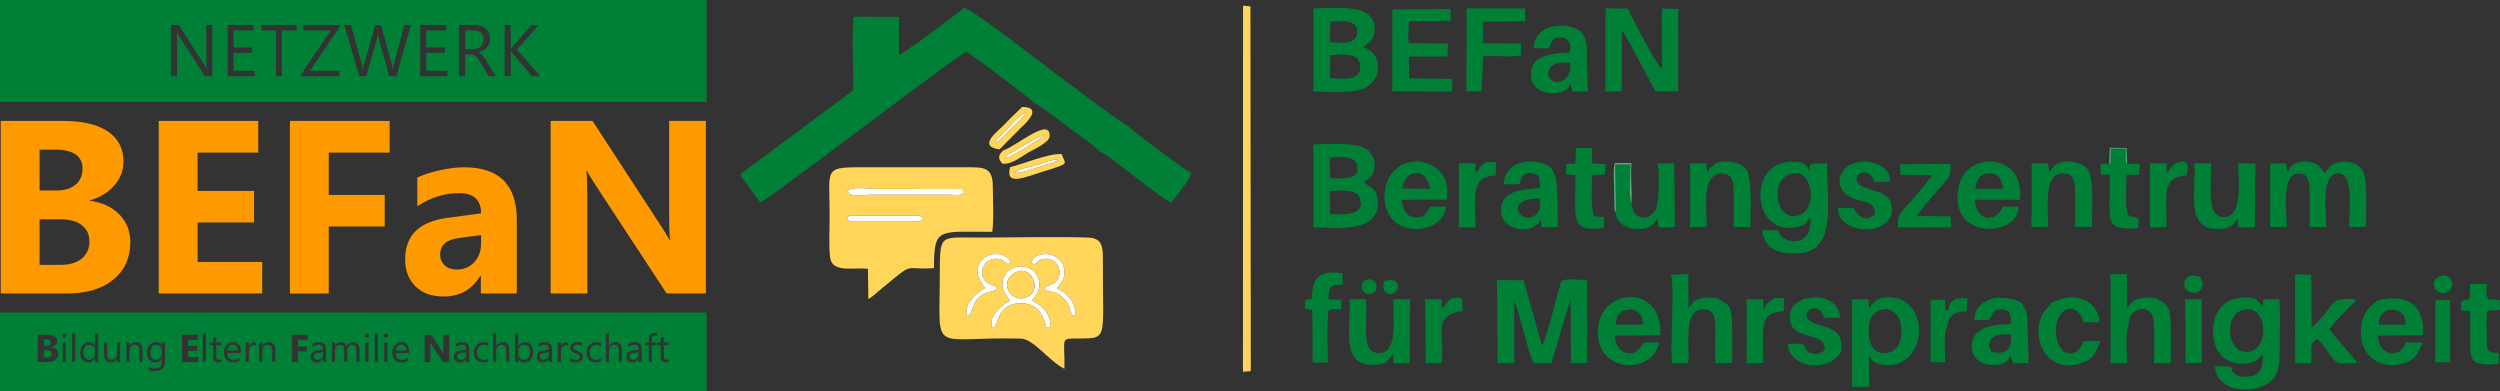 <?xml version="1.0" encoding="UTF-8"?>
<svg id="_レイヤー_1" data-name="レイヤー 1" xmlns="http://www.w3.org/2000/svg" width="1344.48" height="210.53" viewBox="0 0 1344.48 210.53">
  <rect x="0" y="0" width="1344.48" height="210.53" fill="#333333" stroke="none"/>
  <defs>
    <style>
      .cls-1 {
        fill: #4ea774;
      }

      .cls-1, .cls-2, .cls-3, .cls-4, .cls-5, .cls-6, .cls-7, .cls-8, .cls-9, .cls-10 {
        fill-rule: evenodd;
      }

      .cls-2 {
        fill: #fffdf7;
      }

      .cls-3 {
        fill: #fff9e9;
      }

      .cls-4 {
        fill: #ffd65a;
      }

      .cls-5 {
        fill: #fffefa;
      }

      .cls-6 {
        fill: #ffd75d;
      }

      .cls-7 {
        fill: #ffd659;
      }

      .cls-8 {
        fill: #5cae7f;
      }

      .cls-9 {
        fill: #fff7df;
      }

      .cls-11 {
        fill: #f90;
      }

      .cls-12, .cls-10 {
        fill: #008037;
      }
    </style>
  </defs>
  <g>
    <path class="cls-11" d="m.39,157.84v-92.8h33.78c10.35,0,18.31,1.9,23.88,5.69,5.57,3.8,8.35,9.15,8.35,16.05,0,5.01-1.69,9.38-5.08,13.14-3.39,3.75-7.71,6.37-12.97,7.83v.26c6.6.82,11.87,3.26,15.82,7.31,3.95,4.06,5.92,8.99,5.92,14.82,0,8.5-3.04,15.24-9.12,20.22s-14.39,7.47-24.91,7.47H.39Zm20.9-77.4v22h9.19c4.31,0,7.71-1.04,10.19-3.14,2.48-2.09,3.72-4.97,3.72-8.64,0-6.82-5.09-10.22-15.27-10.22h-7.83Zm0,37.53v24.46h11.32c4.83,0,8.62-1.12,11.36-3.37,2.74-2.24,4.11-5.31,4.11-9.19s-1.35-6.62-4.04-8.74c-2.7-2.11-6.46-3.17-11.29-3.17h-11.45Z"/>
    <path class="cls-11" d="m141.01,157.84h-55.65v-92.8h53.52v17.02h-32.61v20.64h30.35v16.95h-30.35v21.23h34.75v16.95Z"/>
    <path class="cls-11" d="m209.54,82.07h-32.74v22.78h30.09v16.95h-30.09v36.04h-20.9v-92.8h53.65v17.02Z"/>
    <path class="cls-11" d="m277.94,157.84h-19.35v-9.51h-.26c-4.44,7.42-11.02,11.13-19.74,11.13-6.43,0-11.49-1.82-15.17-5.47-3.69-3.65-5.53-8.51-5.53-14.59,0-12.85,7.61-20.28,22.84-22.26l17.99-2.39c0-7.25-3.93-10.87-11.78-10.87s-15.4,2.35-22.52,7.05v-15.4c2.85-1.46,6.74-2.76,11.68-3.88,4.94-1.12,9.44-1.68,13.49-1.68,18.9,0,28.34,9.43,28.34,28.28v39.6Zm-19.22-26.92v-4.47l-12.04,1.55c-6.64.86-9.97,3.86-9.97,8.99,0,2.33.81,4.24,2.43,5.73s3.81,2.23,6.57,2.23c3.84,0,6.97-1.33,9.38-3.98,2.42-2.65,3.62-6.01,3.62-10.06Z"/>
    <path class="cls-11" d="m379.61,157.84h-21.1l-38.24-58.31c-2.24-3.41-3.8-5.98-4.66-7.7h-.26c.35,3.28.52,8.28.52,15.01v50.99h-19.74v-92.8h22.52l36.82,56.49c1.68,2.55,3.24,5.07,4.66,7.57h.26c-.35-2.16-.52-6.41-.52-12.75v-51.32h19.74v92.8Z"/>
  </g>
  <g>
    <path class="cls-12" d="m259.7,23.29c.28-.66.42-1.4.42-2.22,0-1.47-.48-2.62-1.43-3.45-.95-.83-2.33-1.24-4.14-1.24h-4.42v9.99h4.38c.81,0,1.55-.12,2.24-.36.68-.24,1.28-.59,1.78-1.05.5-.45.89-1.01,1.17-1.67Z"/>
    <path class="cls-12" d="m0,0v54.81h380V0H0Zm114.2,41h-3.96l-14.18-21.95c-.36-.55-.65-1.13-.88-1.73h-.12c.1.59.15,1.85.15,3.78v19.9h-3.23V13.46h4.19l13.79,21.61c.58.9.95,1.51,1.11,1.84h.08c-.13-.79-.19-2.14-.19-4.05V13.46h3.23v27.54Zm22.8,0h-14.6V13.46h13.98v2.92h-10.76v9.16h9.95v2.9h-9.95v9.64h11.37v2.92Zm22.57-24.62h-7.95v24.62h-3.23v-24.62h-7.93v-2.92h19.11v2.92Zm23.28-2.15l-16.13,23.86h15.75v2.92h-20.57v-.9l16-23.72h-14.71v-2.92h19.67v.77Zm30.31,26.78h-3.78l-5.67-20.13c-.24-.86-.39-1.79-.44-2.8h-.08c-.08.95-.24,1.87-.5,2.77l-5.7,20.17h-3.75l-8.07-27.54h3.55l5.86,21.13c.24.88.4,1.81.46,2.77h.1c.06-.68.26-1.6.6-2.77l6.09-21.13h3.09l5.84,21.28c.2.73.36,1.59.46,2.57h.08c.05-.67.22-1.55.52-2.65l5.63-21.2h3.5l-7.78,27.54Zm27.45,0h-14.6V13.46h13.98v2.92h-10.76v9.16h9.95v2.9h-9.95v9.64h11.37v2.92Zm22.19,0l-4.61-7.72c-.42-.72-.83-1.33-1.23-1.83-.4-.51-.8-.92-1.22-1.24-.42-.32-.86-.55-1.34-.7-.48-.15-1.02-.22-1.62-.22h-2.65v11.72h-3.23V13.46h8.22c1.2,0,2.31.15,3.33.45,1.02.3,1.9.76,2.65,1.37s1.33,1.38,1.76,2.3c.42.92.63,1.99.63,3.22,0,.96-.14,1.84-.43,2.64-.29.8-.7,1.51-1.23,2.14-.53.63-1.17,1.16-1.92,1.6s-1.59.78-2.53,1.03v.08c.46.21.86.44,1.2.7.34.26.66.57.97.93.31.36.61.77.91,1.22.3.46.64.98,1.01,1.58l5.17,8.28h-3.84Zm23.28,0l-10.64-12.6c-.4-.47-.64-.79-.73-.96h-.08v13.56h-3.23V13.46h3.23v12.95h.08c.18-.28.42-.6.73-.94l10.3-12h4.01l-11.81,13.21,12.64,14.33h-4.49Z"/>
  </g>
  <g>
    <path class="cls-12" d="m48.15,185.4c-1.02,0-1.82.37-2.41,1.12-.59.75-.88,1.78-.88,3.1,0,1.2.28,2.16.84,2.85.56.7,1.32,1.05,2.26,1.05s1.69-.34,2.27-1.01c.58-.67.87-1.52.87-2.55v-1.54c0-.84-.28-1.56-.84-2.14-.56-.59-1.27-.88-2.12-.88Z"/>
    <path class="cls-12" d="m290.92,190.32c-.39.28-.59.76-.59,1.47,0,.51.18.93.55,1.25.36.32.85.49,1.46.49.83,0,1.52-.29,2.06-.87.54-.58.81-1.32.81-2.21v-1.04l-2.52.35c-.78.11-1.36.3-1.76.58Z"/>
    <path class="cls-12" d="m84.15,185.4c-1.03,0-1.84.38-2.43,1.13-.59.75-.88,1.81-.88,3.16,0,1.16.28,2.09.84,2.79.56.7,1.31,1.05,2.23,1.05s1.7-.33,2.29-1c.59-.67.88-1.52.88-2.56v-1.54c0-.83-.28-1.54-.84-2.13-.56-.59-1.26-.89-2.1-.89Z"/>
    <path class="cls-12" d="m282,185.4c-.97,0-1.76.34-2.35,1.02s-.89,1.53-.89,2.55v1.46c0,.86.28,1.6.84,2.2s1.27.9,2.14.9c1.01,0,1.81-.39,2.38-1.16s.86-1.85.86-3.24c0-1.16-.27-2.08-.81-2.74-.54-.66-1.27-.99-2.19-.99Z"/>
    <path class="cls-12" d="m246.49,190.32c-.39.28-.59.76-.59,1.47,0,.51.18.93.55,1.25.36.32.85.49,1.46.49.83,0,1.52-.29,2.06-.87.54-.58.81-1.32.81-2.21v-1.04l-2.52.35c-.78.11-1.36.3-1.76.58Z"/>
    <path class="cls-12" d="m169.42,190.32c-.39.28-.59.76-.59,1.47,0,.51.18.93.55,1.25.36.32.85.49,1.46.49.83,0,1.52-.29,2.06-.87.54-.58.81-1.32.81-2.21v-1.04l-2.52.35c-.78.11-1.36.3-1.76.58Z"/>
    <path class="cls-12" d="m215.81,185.4c-.79,0-1.46.28-2.01.85s-.89,1.3-1.02,2.22h5.65c0-.97-.24-1.72-.7-2.26s-1.1-.81-1.91-.81Z"/>
    <path class="cls-12" d="m125.28,185.4c-.79,0-1.46.28-2.01.85s-.89,1.3-1.02,2.22h5.65c0-.97-.24-1.72-.7-2.26-.46-.54-1.1-.81-1.91-.81Z"/>
    <path class="cls-12" d="m26.66,185.45c.39-.33.59-.78.59-1.36,0-1.08-.8-1.61-2.41-1.61h-1.24v3.47h1.45c.68,0,1.22-.17,1.61-.5Z"/>
    <path class="cls-12" d="m339.19,190.32c-.39.28-.59.76-.59,1.47,0,.51.18.93.55,1.25.36.32.85.49,1.46.49.83,0,1.52-.29,2.06-.87.54-.58.81-1.32.81-2.21v-1.04l-2.52.35c-.78.11-1.36.3-1.76.58Z"/>
    <path class="cls-12" d="m27.19,188.9c-.43-.33-1.02-.5-1.78-.5h-1.81v3.86h1.79c.76,0,1.36-.18,1.79-.53.43-.35.65-.84.65-1.45s-.21-1.04-.64-1.38Z"/>
    <path class="cls-12" d="m0,168.06v42.47h380v-42.47H0Zm29.86,25.44c-.96.79-2.27,1.18-3.93,1.18h-5.63v-14.64h5.33c1.63,0,2.89.3,3.77.9.88.6,1.32,1.44,1.32,2.53,0,.79-.27,1.48-.8,2.07-.53.59-1.22,1-2.05,1.24v.04c1.04.13,1.87.51,2.5,1.15.62.64.93,1.42.93,2.34,0,1.34-.48,2.4-1.44,3.19Zm5.54,1.18h-1.67v-10.46h1.67v10.46Zm-.04-13.43c-.21.21-.47.32-.78.32s-.55-.1-.77-.31c-.21-.2-.32-.46-.32-.78s.11-.57.32-.78c.21-.21.47-.31.77-.31s.57.1.78.31c.21.21.32.47.32.78s-.11.55-.32.77Zm5.1,13.43h-1.67v-15.48h1.67v15.48Zm12.31,0h-1.67v-1.78h-.04c-.78,1.35-1.97,2.02-3.59,2.02-1.31,0-2.36-.47-3.15-1.4-.79-.94-1.18-2.21-1.18-3.82,0-1.73.44-3.11,1.31-4.16.87-1.04,2.03-1.56,3.48-1.56s2.48.56,3.13,1.69h.04v-6.47h1.67v15.48Zm11.84,0h-1.67v-1.65h-.04c-.69,1.27-1.77,1.9-3.23,1.9-2.49,0-3.74-1.48-3.74-4.45v-6.25h1.66v5.98c0,2.21.84,3.31,2.53,3.31.82,0,1.49-.3,2.02-.9.53-.6.79-1.39.79-2.36v-6.02h1.67v10.46Zm12.06,0h-1.67v-5.96c0-2.22-.81-3.33-2.43-3.33-.84,0-1.53.31-2.08.94-.55.63-.82,1.42-.82,2.38v5.96h-1.67v-10.46h1.67v1.74h.04c.79-1.32,1.93-1.98,3.43-1.98,1.14,0,2.02.37,2.62,1.11.61.74.91,1.81.91,3.2v6.39Zm12.08-.84c0,3.84-1.84,5.76-5.51,5.76-1.29,0-2.42-.25-3.39-.74v-1.67c1.18.65,2.3.98,3.37.98,2.57,0,3.86-1.37,3.86-4.1v-1.14h-.04c-.8,1.33-1.99,2-3.59,2-1.3,0-2.35-.46-3.14-1.39-.79-.93-1.19-2.18-1.19-3.74,0-1.78.43-3.19,1.28-4.24.85-1.05,2.02-1.57,3.51-1.57s2.45.56,3.13,1.69h.04v-1.45h1.67v9.62Zm17.92.84h-8.78v-14.64h8.44v2.69h-5.15v3.26h4.79v2.68h-4.79v3.35h5.48v2.68Zm4.04,0h-1.67v-15.48h1.67v15.48Zm8.24-9.03h-2.63v5.89c0,.7.12,1.2.36,1.5.24.3.63.45,1.18.45.42,0,.79-.12,1.09-.35v1.43c-.39.22-.92.33-1.56.33-1.83,0-2.75-1.02-2.75-3.06v-6.19h-1.8v-1.43h1.8v-2.55l1.67-.54v3.09h2.63v1.43Zm10.64,4.22h-7.38c.03,1.16.34,2.06.94,2.7.6.63,1.42.95,2.47.95,1.18,0,2.26-.39,3.25-1.16v1.57c-.92.67-2.13,1-3.65,1s-2.64-.47-3.48-1.42c-.84-.95-1.27-2.29-1.27-4.01,0-1.63.46-2.95,1.38-3.98.92-1.02,2.07-1.54,3.44-1.54s2.43.44,3.18,1.33c.75.88,1.12,2.11,1.12,3.69v.88Zm7.98-3.95c-.29-.22-.71-.34-1.27-.34-.71,0-1.31.34-1.79,1.01s-.72,1.59-.72,2.76v5.33h-1.67v-10.46h1.67v2.15h.04c.24-.74.6-1.31,1.09-1.72s1.04-.62,1.64-.62c.44,0,.77.05,1,.14v1.74Zm10.5,8.76h-1.67v-5.96c0-2.22-.81-3.33-2.43-3.33-.84,0-1.53.31-2.08.94-.55.63-.82,1.42-.82,2.38v5.96h-1.67v-10.46h1.67v1.74h.04c.79-1.32,1.93-1.98,3.43-1.98,1.14,0,2.02.37,2.62,1.11.61.74.91,1.81.91,3.2v6.39Zm17.37-11.96h-5.17v3.59h4.75v2.68h-4.75v5.69h-3.3v-14.64h8.46v2.69Zm9.91,11.96h-1.67v-1.63h-.04c-.73,1.25-1.8,1.88-3.22,1.88-1.04,0-1.86-.28-2.45-.83-.59-.55-.88-1.28-.88-2.2,0-1.95,1.15-3.09,3.45-3.41l3.13-.44c0-1.78-.72-2.66-2.15-2.66-1.26,0-2.4.43-3.41,1.29v-1.72c1.03-.65,2.21-.98,3.55-.98,2.46,0,3.69,1.3,3.69,3.9v6.8Zm18,0h-1.67v-6c0-1.16-.18-1.99-.54-2.51-.36-.52-.96-.78-1.8-.78-.71,0-1.32.33-1.82.98-.5.65-.75,1.44-.75,2.35v5.96h-1.67v-6.21c0-2.06-.79-3.08-2.38-3.08-.74,0-1.34.31-1.82.92-.48.62-.71,1.42-.71,2.4v5.96h-1.67v-10.46h1.67v1.65h.04c.74-1.27,1.82-1.9,3.25-1.9.71,0,1.34.2,1.87.6.53.4.9.92,1.09,1.57.78-1.44,1.93-2.16,3.47-2.16,2.3,0,3.45,1.42,3.45,4.26v6.44Zm4.84,0h-1.67v-10.46h1.67v10.46Zm-.04-13.43c-.21.21-.47.32-.78.32s-.55-.1-.77-.31c-.21-.2-.32-.46-.32-.78s.11-.57.32-.78c.21-.21.47-.31.77-.31s.57.1.78.31c.21.21.32.47.32.78s-.11.55-.32.77Zm5.1,13.43h-1.67v-15.48h1.67v15.48Zm5.06,0h-1.67v-10.46h1.67v10.46Zm-.04-13.43c-.21.21-.47.32-.78.32s-.55-.1-.77-.31c-.21-.2-.32-.46-.32-.78s.11-.57.32-.78c.21-.21.47-.31.77-.31s.57.1.78.31c.21.21.32.47.32.78s-.11.55-.32.77Zm11.83,8.62h-7.38c.03,1.16.34,2.06.94,2.7.6.63,1.42.95,2.47.95,1.18,0,2.26-.39,3.25-1.16v1.57c-.92.67-2.13,1-3.65,1s-2.64-.47-3.48-1.42c-.84-.95-1.27-2.29-1.27-4.01,0-1.63.46-2.95,1.38-3.98.92-1.02,2.07-1.54,3.44-1.54s2.43.44,3.18,1.33c.75.88,1.12,2.11,1.12,3.69v.88Zm21.45,4.81h-3.33l-6.03-9.2c-.35-.54-.6-.94-.74-1.22h-.04c.05.52.08,1.31.08,2.37v8.05h-3.11v-14.64h3.55l5.81,8.91c.27.4.51.8.74,1.19h.04c-.05-.34-.08-1.01-.08-2.01v-8.1h3.11v14.64Zm10.85,0h-1.67v-1.63h-.04c-.73,1.25-1.8,1.88-3.22,1.88-1.04,0-1.86-.28-2.45-.83-.59-.55-.88-1.28-.88-2.2,0-1.95,1.15-3.09,3.45-3.41l3.13-.44c0-1.78-.72-2.66-2.15-2.66-1.26,0-2.4.43-3.41,1.29v-1.72c1.03-.65,2.21-.98,3.55-.98,2.46,0,3.69,1.3,3.69,3.9v6.8Zm10.3-8.47c-.78-.54-1.61-.82-2.49-.82-1.07,0-1.95.38-2.63,1.15-.68.77-1.03,1.77-1.03,3.02s.32,2.19.96,2.9c.64.71,1.51,1.06,2.59,1.06.91,0,1.77-.3,2.57-.91v1.59c-.8.48-1.76.72-2.86.72-1.49,0-2.69-.49-3.61-1.46s-1.37-2.23-1.37-3.77c0-1.72.49-3.11,1.48-4.15.99-1.04,2.3-1.57,3.95-1.57.92,0,1.73.17,2.43.51v1.72Zm11.19,8.47h-1.67v-6.02c0-2.18-.81-3.27-2.43-3.27-.82,0-1.5.31-2.06.94-.56.63-.84,1.44-.84,2.42v5.92h-1.67v-15.48h1.67v6.76h.04c.8-1.32,1.95-1.98,3.43-1.98,2.36,0,3.53,1.42,3.53,4.26v6.44Zm11.5-1.33c-.85,1.05-2.01,1.58-3.49,1.58-1.38,0-2.43-.59-3.13-1.76h-.04v1.51h-1.67v-15.48h1.67v6.86h.04c.82-1.39,2.03-2.08,3.61-2.08,1.34,0,2.39.47,3.15,1.4.76.94,1.14,2.19,1.14,3.76,0,1.75-.43,3.15-1.28,4.2Zm11.44,1.33h-1.67v-1.63h-.04c-.73,1.25-1.8,1.88-3.22,1.88-1.04,0-1.86-.28-2.45-.83s-.88-1.28-.88-2.2c0-1.95,1.15-3.09,3.45-3.41l3.13-.44c0-1.78-.72-2.66-2.15-2.66-1.26,0-2.4.43-3.41,1.29v-1.72c1.03-.65,2.21-.98,3.55-.98,2.46,0,3.69,1.3,3.69,3.9v6.8Zm8.61-8.76c-.29-.22-.71-.34-1.27-.34-.71,0-1.31.34-1.79,1.01s-.72,1.59-.72,2.76v5.33h-1.67v-10.46h1.67v2.15h.04c.24-.74.6-1.31,1.09-1.72s1.04-.62,1.64-.62c.44,0,.77.05,1,.14v1.74Zm7.77,7.31c-.23.38-.53.7-.91.95s-.82.44-1.32.56c-.5.12-1.02.18-1.56.18-1.08,0-2.01-.21-2.8-.62v-1.8c.91.67,1.92,1.01,3.01,1.01,1.47,0,2.21-.49,2.21-1.47,0-.28-.06-.52-.19-.71s-.3-.37-.51-.52-.47-.28-.76-.4c-.29-.12-.6-.24-.93-.37-.46-.18-.87-.37-1.22-.56-.35-.19-.64-.4-.88-.63s-.41-.5-.53-.8c-.12-.3-.18-.65-.18-1.05,0-.49.11-.92.34-1.3.22-.38.52-.69.9-.95s.8-.45,1.28-.58.98-.19,1.49-.19c.91,0,1.72.16,2.43.47v1.69c-.77-.5-1.65-.76-2.65-.76-.31,0-.6.04-.85.11s-.47.17-.65.3c-.18.13-.32.28-.42.46-.1.18-.15.38-.15.6,0,.27.05.5.15.68s.24.35.43.49c.19.14.42.27.69.39s.58.24.93.38c.46.18.88.36,1.25.55.37.19.68.4.94.63.26.23.46.51.6.81.14.31.21.67.21,1.09,0,.52-.11.97-.34,1.35Zm10.06-7.02c-.78-.54-1.61-.82-2.49-.82-1.07,0-1.95.38-2.63,1.15s-1.03,1.77-1.03,3.02.32,2.19.96,2.9c.64.71,1.51,1.06,2.59,1.06.91,0,1.77-.3,2.57-.91v1.59c-.8.48-1.76.72-2.86.72-1.49,0-2.69-.49-3.61-1.46s-1.37-2.23-1.37-3.77c0-1.72.49-3.11,1.48-4.15.99-1.04,2.3-1.57,3.95-1.57.92,0,1.73.17,2.43.51v1.72Zm11.19,8.47h-1.67v-6.02c0-2.18-.81-3.27-2.43-3.27-.82,0-1.5.31-2.06.94-.56.63-.84,1.44-.84,2.42v5.92h-1.67v-15.48h1.67v6.76h.04c.8-1.32,1.95-1.98,3.43-1.98,2.36,0,3.53,1.42,3.53,4.26v6.44Zm10.64,0h-1.67v-1.63h-.04c-.73,1.25-1.8,1.88-3.22,1.88-1.04,0-1.86-.28-2.45-.83-.59-.55-.88-1.28-.88-2.2,0-1.95,1.15-3.09,3.45-3.41l3.13-.44c0-1.78-.72-2.66-2.15-2.66-1.26,0-2.4.43-3.41,1.29v-1.72c1.03-.65,2.21-.98,3.55-.98,2.46,0,3.69,1.3,3.69,3.9v6.8Zm8.32-14.01c-.33-.18-.7-.28-1.11-.28-1.17,0-1.76.74-1.76,2.22v1.61h2.45v1.43h-2.45v9.03h-1.66v-9.03h-1.79v-1.43h1.79v-1.69c0-1.1.32-1.96.95-2.6.63-.64,1.42-.95,2.37-.95.51,0,.92.06,1.22.18v1.51Zm6.23,4.98h-2.63v5.89c0,.7.12,1.2.36,1.5.24.3.63.45,1.18.45.42,0,.79-.12,1.09-.35v1.43c-.39.22-.92.33-1.56.33-1.83,0-2.75-1.02-2.75-3.06v-6.19h-1.8v-1.43h1.8v-2.55l1.67-.54v3.09h2.63v1.43Z"/>
  </g>
  <g>
    <path class="cls-10" d="m556.38,55.5c5.02,2.42,13.29,9.36,18.26,13,3.09,2.26,15.73,11.09,16.99,13.28,2.1.38.63-.13,2.59,1.16,6.91,4.57,31.41,24.56,35.58,25.98,2.33-2.61,10.1-12.59,10.99-15.73-2.57-1.07-33.08-23.59-33.9-25.26-3.26-1.12-38.43-27.88-44.23-32.17-4.19-3.1-40.07-31.02-44.33-31.66-.65,1.35-32.5,24.81-34.83,25.56l-.05-20.55-24.17-.09c-1.47,5.41-.17,31.69-.45,39.62l-59.8,44.34c-.84.81-.38.22-1,1.13l10.84,14.75c3.84-.87,105.98-79.39,110.81-80.96,4.74,2.6,36.23,26.62,36.72,27.59h0Z"/>
    <path class="cls-7" d="m539.5,150.09c2.63-8.58,15.95-9.58,19.04,0,1.77,5.48-1.72,8.9-3.49,11.54,4.67,2.5,7.92,4.9,9.5,10.5,1.16,4.09-.34,3.9-.83,4.16-2.04-1.09-.5.8-1.61-2.54-1.87-5.63-4.85-10.64-13.1-10.67-12.78-.04-11.9,11.75-14.66,13.21-1.93-1.03-.94.8-1.17-2.02-.43-5.3,5.87-10.44,9.91-12.56-1.65-2.86-5.31-6.01-3.6-11.62h0Zm-9.74,4.97c-2.88-4.62-7.27-9.89-1.01-15.82,1.97-1.87,5.26-3.1,8.88-2.45,1.82.33,4.71,1.78,5.43,3.34,1.24,2.7.48.56.04,1.58-3.2,1.18-1.85-2.48-7.41-2.52-6.7-.04-10.02,7.85-5.37,12.37,3.69,3.58,4.66.2,6.12,3.98l-3.12,1.19c-.81.2-1.44.24-2.52.62-8.37,2.94-7.23,10.64-9.8,12.3-1.78-.99-.87.9-1.15-2.01-.42-4.3,4.51-10.03,9.91-12.58h0Zm42.67-7.57c-.27,3.52-2.76,5.6-4.04,7.52,4.74,2.34,8.13,5.34,9.54,10.49,1.13,4.15-.37,3.91-.85,4.15-2.88-1.94.1-4.45-5.67-9.76-1.38-1.27-2.8-2.2-4.59-2.7-4.6-1.3-4.31-.1-5.01-2.31,1.73-1.98,4.3-1.09,6.56-4.04,3.85-5.02-.11-12.14-6.51-11.65-5.14.39-3.62,3.86-6.86,2.52-.39-.91-.45.25-.08-1.19.04-.15.24-.61.33-.76,3.58-5.81,18.08-3.82,17.19,7.72h0Zm0,50.83c.33-14.24-1.96-16.1,3.9-16.24,20.49-.51,16.59,3.78,16.79-42.56.03-7.2-.53-11.5-8.02-11.76-15.9-.56-42.09,0-58.76,0-20.74,0-20.91-2.19-20.92,19.1-.03,45.26-5.65,33.96,43.67,35.24,6.72.17,15.18,12.18,23.34,16.22h0Z"/>
    <path class="cls-7" d="m459.59,119.2c-3.1,0-3.4.3-3.77-2.35,1.05-1.23,1.74-.92,3.94-.92h32.54c5.67,0,5.13,3.27.08,3.27h-32.79Zm51.4-14.45h-41.39c-7.6,0-12.82,1.28-13.78-1.95,1.66-2.71,11.79-1.19,15.11-1.19l41.41-.02c7.42-.11,5.55.37,6.06,1.88-1.63,2-4.01,1.31-7.41,1.29h0Zm-8.7,39.46c0-22.14,2.32-19.53,31.32-19.53.97-5.68.32-18.17.31-24.57-.01-10.71-5.42-10.15-14.92-10.14-16.46.02-32.93,0-49.4,0-27.68,0-23.42-1.41-23.42,26.18,0,4.67-.67,20.8.68,24.12,2.53,6.19,12.42,3.49,19.9,4.28l.22,16.25c2.43-1.22,4.94-3.87,7.4-5.81,2.45-1.93,4.4-3.65,6.95-5.73,9.6-7.78,6.77-4.01,20.95-5.05h0Z"/>
    <path class="cls-10" d="m839.7,151.19c-1.56,4.28-8.15,31.95-10.45,34.71l-9.87-35.21-14.33-.03.32,44.68,8.94-.04.03-33.61c3.27,8.2,7.16,26.93,10.49,33.65l9.51-.03,10.24-34.44.31,34.46,8.62-.06-.02-44.55c-3.56-.19-11.5-1.16-13.8.44h0Z"/>
    <path class="cls-10" d="m863.4,49.15l8.71.08.14-32.98c2.86,3.74,14.32,26.37,18.13,32.87l12.14.07.06-44.39-8.84-.24.02,32.58c-3.02-2.1-17.41-30.33-18.32-32.5l-11.97-.12-.07,44.62h0Z"/>
    <path class="cls-10" d="m961.69,94.03c13.05-5.9,16.04,17.63,6.59,21.49-6.28,2.57-10.74-1.86-11.81-6.86-1.51-7.05.33-12.42,5.23-14.64h0Zm11.24-2.5c-1.74-3.36-3.24-4.29-8.1-4.56-25.48-1.38-23.43,40.73,1.92,35.05,5.3-1.19,3.91-2.39,6.69-5,1.71,15.02-12.1,15.19-16.29,8.91-1.81-2.71,1.9-2.08-9.39-2.08.84,7.59,5.07,11.21,12.72,12.19,28.23,3.61,22.08-23.46,22.12-48.22l-8.96.23-.71,3.48h0Z"/>
    <path class="cls-10" d="m1205.99,166.71c13.42-3.8,14.37,19.21,4.98,22.1-13.12,4.04-15.84-19.03-4.98-22.1h0Zm10.55-2.16c-2.58-3.1-2.53-4.08-7.97-4.5-10.65-.82-18.36,5.97-18.4,18.18-.05,12.4,8.22,18.72,18.89,17.07,1.5-.23,3.1-.69,4.32-1.51,1.45-.96.69-.6,1.77-1.64l1.73-1.53c.14,6.03-.38,10.52-6.38,11.73-2.59.52-5.78.42-7.89-.85-5.9-3.56,2.93-4.72-11.43-4.52,1.07,14.83,22.52,15.32,30.42,7.67,4.87-4.72,4.36-11.76,4.36-19.74,0-7.59.43-16.53-.14-24-12.65-.06-7.33.13-9.28,3.65h0Z"/>
    <path class="cls-10" d="m715.43,29.62c7.25-.41,16.27-1.46,16.13,6.42-.14,7.58-9.55,6.51-16.31,5.96l.18-12.37h0Zm.03-18.01c5.64-.31,14.72-1.31,14.48,5.71-.22,6.66-8.52,5.9-14.73,5.36l.24-11.07h0Zm-9.14,37.6c9.41,0,23.16,1.63,29.68-3.1,7.08-5.13,7.43-17.29-2.78-20.73,2.59-2.69,5.74-3.14,6.06-8.74.87-15.37-20.13-12.13-32.86-12.13l-.09,44.7h0Z"/>
    <path class="cls-10" d="m715.25,102.76c5.33-.48,13.77-1.02,15.68,3.08,3.31,7.11-2.56,9.36-8.34,9.36l-4.67.02-2.59-.09-.07-12.37h0Zm0-18.01c5.34-.47,13.18-1.02,14.46,3.61,1.84,6.68-3.57,7.56-9.12,7.56l-2.67.02-2.61-.11-.07-11.08h0Zm-8.94,37.53c12.28,0,36.39,3.56,34.59-14.84-.65-6.62-3.73-6.37-7.57-9.32,3.14-2.47,5.75-3.27,5.96-8.69.19-4.78-2.21-7.91-5.06-9.62-5.66-3.4-20.26-2.17-27.92-2.17v44.64h0Z"/>
    <path class="cls-10" d="m1229.8,122.1c0-8.01-3-28.38,6.12-28.81,6.27-.29,6.21,6.02,6.23,11.51.02,5.73,0,11.47-.01,17.27l8.91-.04c0-7.9-3.05-28.47,6.24-28.75,8.62-.25,6.12,17.21,6.11,28.86l8.96-.17c0-6.93,1.14-25.07-1.64-29.95-1.96-3.45-5.6-5.31-10.69-5.06-6,.3-7.05,2.64-9.7,6.21-2.46-3.46-3.88-5.7-9.25-6.17-5.67-.49-8.59.86-10.57,5.15-1.15-1.93-.44-1.76-1.02-4.33l-8.63.12-.03,34.12,8.98.04h0Z"/>
    <path class="cls-10" d="m1011.66,166.65c12.65-3.44,14.68,20.1,4.5,22.9-7.08,1.94-10.8-3.06-11.14-9.3-.37-6.68.69-11.98,6.64-13.6h0Zm-6.36,41.34l-.23-16.5c2.23,2.11,1.58,3.34,5.68,4.32,22.52,5.37,29.11-28.1,10.43-35.2-11.99-2.52-13.55,2.44-16.1,4.92l-.23-4.62-8.81.04v47.11s9.25-.05,9.25-.05h0Z"/>
    <path class="cls-10" d="m758.52,23.22c-1.46-1.1-.77,1.51-1.13-2.49l.24-9.41,22.56-.07-.2-6.43-31.17.26-.06,44.05,32.18.07.06-6.77-23.19-.31-.12-11.69,20.72-.05.39-6.95-20.26-.21h0Z"/>
    <path class="cls-10" d="m1144.72,175.18c-.69-9.54,10.67-11.86,13.13-4.94,1.11,3.12.59,20.36.58,25.06l8.94.05c0-7.39.22-15.12-.04-22.47-.29-8.29-2.23-9.67-8.2-12.56-7.85-.77-11.99.06-15.13,5.53l-.09-18.44-8.91.1v47.79s8.95-.02,8.95-.02c0-4.32-1.15-17.4.77-20.1h0Z"/>
    <path class="cls-10" d="m923.5,160.37c-3.42-.37-7-.57-10.05.52-3.95,1.42-2.82,2.47-5.41,4.75l-.05-18.22-9.38.35c2.13,6.87-.49,37.06.6,47.53l8.61-.05c1.18-8.72-3.01-28.4,7.74-28.91,6.99-.33,6.93,5.26,6.94,11.23,0,5.51-.35,12.21.11,17.72l8.61-.05c.77-5.02.34-16.2.2-21.71-.26-9.9-1.87-9.41-7.93-13.17h0Z"/>
    <polygon class="cls-4" points="668.45 199.94 672.66 199.59 672.48 3.44 668.5 3.01 668.45 199.94 668.45 199.94"/>
    <path class="cls-10" d="m1267.21,161.91c-1.06-1.08-1.16-1.08-4.58-1.11-10.54-.09-6.41,3.84-19.44,15.32l-.22-28.38-8.71-.22.07,47.76h8.6c.95-6.9-1.75-9.41,2.97-13.12,6.82,5.5,7.56,12.95,13.31,13.22,2.27.11,6.08.03,8.33-.2-1.15-2.63-12.28-14.08-14.77-18.3,2.48-3.18,11.45-13.06,14.43-14.99h0Z"/>
    <path class="cls-10" d="m754.08,101.33c1.74-10.72,13.49-11.54,14.94.24l-14.94-.24h0Zm15.23,9.79c-2.36,3-2.74,6.71-9.23,5.62-4.13-.69-5.97-4.62-6.16-9.33l24.08-.05c4.18-24.21-29.19-27.85-32.95-6.06-4.78,27.69,31.2,26.85,32.54,9.81h-8.28Z"/>
    <path class="cls-10" d="m1062.22,101.54c.75-4.69,2.43-8.16,7.48-8.26,5.39-.1,6.83,3.41,7.5,8.25h-14.98Zm23.34,9.53l-8.32.02c-4.54,9.72-14.95,7.08-15.13-3.68h24.09c3.36-24.97-28.65-27.01-32.84-7.03-6.1,29.12,32.37,27.42,32.2,10.69h0Z"/>
    <path class="cls-10" d="m869.04,174.57c-.74-10.87,15.76-10.98,14.26.05l-14.26-.05h0Zm15.75,9.56c-2.27,1.03-.63-.04-2.01,2.08-4.7,7.21-14.26,3.75-14.24-5.72l24.33-.15c1.33-27.56-30-25.25-33.17-5.93-4.3,26.21,28.93,28.3,32.62,9.74l-7.53-.02h0Z"/>
    <path class="cls-10" d="m1279.43,174.62c-1.34-10.42,15.18-11.06,14.26-.02l-14.26.02h0Zm-.81-13.01c-.64,1.13-3.69,2.45-5.51,5.12-1.59,2.34-2.76,4.94-3.2,8.16-2.17,15.85,9.42,24.08,21.99,20.68,6.74-1.83,8.49-5.26,11.06-11.32l-9.21-.11c-2.51,9.38-15.23,7.15-14.82-3.66l24.24-.21c.73-16.85-8.87-22.54-24.55-18.66h0Z"/>
    <path class="cls-10" d="m1070.81,189.06c-3.63-7.51,3.14-9.93,10.54-9.09,1.25,7.94-3.26,11.33-10.54,9.09h0Zm16.63-26.23c-4.77-2-8.36-3.09-15.08-2.58-5.74,2.02-10.42,4.36-10.52,11.9l7.84-.08c2.27-2.62,1.18-5.82,6.66-5.77,4.99.05,5.3,3.31,4.99,8.04-10.09.04-21.94,1.74-20.85,13.14.44,4.59,3.99,7.91,8.74,8.6,4.66.68,10.36.18,11.75-4.74l.86,1.57c.07.16.15.35.21.51.43,1.06.22.94.53,1.93l8.24-.06c.31-4.75-.34-12.4-.35-17.71-.02-13.27-.91-8.97-3.03-14.74h0Z"/>
    <path class="cls-10" d="m828.2,106.78c.37,3.68.14,6.82-2.17,8.68-8.2,6.6-18.11-9.22,2.17-8.68h0Zm-11.06-7.74c1.36-6.02,4.48-7.48,10.53-4.44l.58,6.18c-4.36,1.74-21.98-.54-20.96,13.34.76,10.36,17.13,12.39,21.17,4.02l.64,4.09,8.76-.2c-.97-9.91,1.89-28.85-5.38-33.02-5.74-3.29-22.67-4.62-23.89,10.07l8.55-.04h0Z"/>
    <path class="cls-10" d="m844.29,33.81c1.63,8.94-6.81,12.8-10.62,8.61-2.18-2.39-.68-6.14,1.39-7.41,2.36-1.45,6.13-1.53,9.23-1.2h0Zm-19.49-7.9l7.93.08c2.21-2.95,1.26-6.35,7.21-5.77,4.09.39,5.16,3.68,4.32,7.98-10.27.6-22.41,1.52-20.74,13.7,1.1,8.04,10.93,9.55,16.99,7.26,3.57-1.35,2.33-1.6,4.07-4.32l.88,4.38,8.43-.04c-.06-5.87-.45-11.78-.46-17.82,0-6.79.19-11.83-4.3-15.06-6.03-4.34-23.84-4.16-24.33,9.61h0Z"/>
    <path class="cls-10" d="m1212.91,87.97l-9.24-.15c0,9.04,2.72,28.37-7.19,28.96-10.03.59-7.3-15.57-7.3-28.92l-9.13-.03c1.38,13.77-5.62,36.57,13.84,35.32,6.05-.39,7.23-2.27,9.71-6.06l.08,5.23,8.94-.14.31-34.19h0Z"/>
    <path class="cls-10" d="m758.33,160.88l-8.94.07c-.62,8.56,3.02,28.5-7.43,28.9-10.67.4-6.17-14.85-7.36-28.97l-8.99.09c1.71,12.99-6.03,36.17,13.66,35.24,7.07-.33,6.73-2.43,9.95-5.95l.04,4.97,8.93.11.14-34.46h0Z"/>
    <path class="cls-10" d="m1101.52,122.03c0-9.47-2.77-28.27,7.57-28.75,6.83-.31,6.91,5.5,6.91,11.51,0,5.71,0,11.43-.02,17.22l8.97.04c0-7.18,1.31-24.7-1.7-30.09-3.64-6.49-18.07-7.33-20.72.43-.13-.17-.23-.41-.29-.56l-.97-4.01-8.67.06-.03,34.22,8.96-.08h0Z"/>
    <path class="cls-10" d="m917.87,121.9c0-8.61-2.99-28.23,7.65-28.62,6.78-.25,6.83,5.6,6.84,11.52,0,5.75,0,11.5-.01,17.31l8.95-.09c0-7.19,1.17-25.48-1.91-30.44-1.95-3.12-5.89-4.8-11.17-4.65-6.77.19-6.78,2.03-10.26,5.58l-.12-4.7-8.93.18v34.18s8.96-.27,8.96-.27h0Z"/>
    <path class="cls-10" d="m796.81,49.16l.83-18.84c6.3-.76,14.57.8,20.4-.66l-.07-6.18-20.37-.23v-11.57l22.62-.18-.02-6.96-31.5-.03-.07,44.62h8.17Z"/>
    <path class="cls-10" d="m877.46,108.93c-1.81-4.18-.6-15.05-.6-20.45h-8.19c0,8.43.41,17.56.3,25.74-.09,4.78,4.75,8.31,9.79,8.85,9.73,1.05,11.15-4.1,12.88-5.56l.09,4.43c2.29.79,6.44.19,8.98.11l-.32-34.23-9,.12c1.14,3.77.84,20.72-.91,24.55-2.95,6.44-12.91,6.58-13.01-3.56h0Z"/>
    <path class="cls-10" d="m988.49,111.81c-.89,14.67,30.48,16.04,28.94-.26-.76-8.06-8.4-8.16-15.03-10.85-4.45-1.8-5.5-6.5-1.2-7.67,4.94-1.34,5.41,2.48,7.08,4.78l8.27-.12c.27-11.95-20.25-14.39-25.79-5.09-3.84,6.44.39,11.65,5.21,13.82,5.74,2.58,13.26,1.71,12.17,9.04-5.63,4.27-8.43,1.25-11.4-3.7l-8.24.05h0Z"/>
    <path class="cls-10" d="m969.57,160.8c-2.64,2.06-5.18,2.38-6.48,6.31-1.47,4.43.09,8.63,2.46,10.47,5.61,4.35,16.45,2.75,15.74,10.51-1.63,1.86-3.63,3.08-7.35,1.83-4.18-1.41-1.77-3.53-5.04-5.07l-7.53.02c1.09,14.19,24.02,15.48,29.04,3.39.47-10.58-5.21-11.34-13.53-14.02-2.8-.9-7.76-3.47-4.41-7.1.86-.93,6.02-3.79,8.51,3.69l8.6.06c-.14-4.61-2.72-7.58-6.02-9.29-4.6-2.39-8.83-1.58-13.99-.78h0Z"/>
    <path class="cls-10" d="m1103.07,162.93c-.46,1.54-3.37,3.56-4.62,6.03-6.73,13.31,2.5,32.43,20.94,26.32,6.09-2.02,7.98-5.58,10.09-11.85l-9.24.08c-2.18,10.01-15.08,9.22-14.53-6.63.39-11.31,10.76-15.9,15-3.59l8.32.04c.32-5.6-4.18-10.43-8.3-12.08-7.02-2.81-11.98-.77-17.66,1.68h0Z"/>
    <path class="cls-10" d="m1030.95,116.2c1.08-2.37,8.39-10.66,10.42-13.03,7.28-8.53,7.84-7.58,7.56-15.09l-27.02.29.06,5.63,17,.16c-1.17,2.45-8.28,10.53-10.35,12.98-7.89,9.31-7.88,7.6-7.88,15.15l28.55-.02-.31-5.94-18.03-.12h0Z"/>
    <path class="cls-10" d="m702.02,166.22l3.73.53.23,28.21h8.12c0-4.93-.65-25,.47-28.14,2.57-.78,3.85-.63,6.56-.41l.31-5.18-6.97-.22c.02-6.64.83-8.13,7.65-7.95l-.16-6.16c-12.18-1.63-16.4,2.05-16.43,13.71-3.7,1.3-3.87-1.21-3.5,5.61h0Z"/>
    <path class="cls-10" d="m847.23,87.9l-4.95.33v5.56s4.97.34,4.97.34c.13,6.69-.55,15.74.22,21.98.96,7.77,7.77,7.34,15.06,6.44l.26-5.77-5.48-.47c-2.04-5.29-1.16-15.47-1.04-22.07l6.93-.36.15-5.68-7.05-.26-.15-8.33-8.67-.04-.26,8.3h0Z"/>
    <path class="cls-10" d="m1328.54,189.58c.82,3.43,1.55,5.14,4.91,5.98,3.17.79,7.2.59,10.42-.12l-.14-5.52c-6.9-.51-6.41-1.24-6.38-8.34.02-4.28-.35-10.41.25-14.44l6.89-.44-.17-5.5-5.62-.17c-2.11-1.62-1.32-3.58-1.35-8.3l-8.89-.07-.28,8.37c-1.8.15-3.36.26-4.67,1.18l.12,4.79,4.75.26.18,22.32h0Z"/>
    <path class="cls-10" d="m1134.26,88.12l-4.59-.04.13,5.92,4.78.03c.68,24.13-4.35,30.28,15.22,28.62.56-6.36,1.07-4.98-2.54-6.01-1.68-.48-.47.71-2.83-1.15-1.69-3.69-.92-16.59-.78-21.49h6.84l.23-5.91-6.74-.02c-.66-.7-.79-.08-.87-3.24l.04-4.83h-7.91l-.1,6.75c-.4,1.66.38.61-.88,1.38h0Z"/>
    <path class="cls-10" d="m1165.17,122.21c0-17.67-2.88-27.06,10.89-27.86.89-5.02,1.43-8.52-4.42-7.11-3.89.94-4.4,3.72-6.36,6.13l-.1-5.53-8.96.04v34.4l8.96-.06h0Z"/>
    <path class="cls-10" d="m959.55,160.3l-5.33-.03c-3.04,2.22-3.89,1.97-5.79,6.28l-.33-5.67-8.81.02-.02,34.42,8.96-.1c0-5.55-.51-14.29.28-19.48,1-6.59,4.04-7.69,10.81-8.44l.24-7.02h0Z"/>
    <path class="cls-10" d="m793.61,93.29l-.1-5.44-8.93-.05v34.47h8.95c0-16.51-3.02-27.37,10.81-27.91l.24-7.16c-8.16-1.02-7.74,2.46-10.96,6.08h0Z"/>
    <path class="cls-10" d="m775.12,195.28c2.59-14.52-5.72-25.97,11.38-27.98l-.09-6.87c-8-1.7-7.74,2.86-10.95,5.73l-.2-5.26-8.82-.04.32,34.48,8.36-.07h0Z"/>
    <path class="cls-10" d="m1048,165.73c-.67,1.41.83.94-.69,1.35-1.04-1.13-1.19,1.82-1.19-5.84h-7.89v33.6s7.88,0,7.88,0c0-4.63-1.11-15.42.94-18.64.64-6.57,3.69-8.68,10.7-8.72l.25-7.28-5.82.43c-2.66,1.33-3.47,1.89-4.19,5.09h0Z"/>
    <polygon class="cls-10" points="1175.42 195.37 1184.15 195.13 1184.1 160.99 1175.19 160.91 1175.42 195.37 1175.42 195.37"/>
    <polygon class="cls-10" points="1309.75 194.85 1317.65 194.82 1317.65 161.34 1309.75 161.23 1309.75 194.85 1309.75 194.85"/>
    <path class="cls-5" d="m545.73,146.76c8.48-5.08,15.14,8.8,6.76,12.89-8.07,3.95-15.98-7.38-6.76-12.89h0Zm-2.64,14.95c-4.04,2.12-10.34,7.26-9.91,12.56.23,2.82-.76.98,1.17,2.02,2.75-1.46,1.88-13.25,14.66-13.21,8.25.03,11.23,5.04,13.1,10.67,1.11,3.34-.43,1.46,1.61,2.54.5-.25,1.99-.07.83-4.16-1.58-5.6-4.82-8-9.5-10.5,1.77-2.65,5.25-6.06,3.49-11.54-3.09-9.59-16.42-8.59-19.04,0-1.72,5.61,1.94,8.77,3.6,11.62h0Z"/>
    <path class="cls-2" d="m455.83,102.79c.96,3.24,6.18,1.95,13.78,1.95h41.39c3.4.03,5.78.72,7.41-1.28-.51-1.51,1.36-1.99-6.06-1.88l-41.41.02c-3.32,0-13.45-1.52-15.11,1.19h0Z"/>
    <path class="cls-4" d="m540.64,85.1c.32-1.94,2.53-2.48,4.5-3.59,4.51-2.55,13.31-8.82,16.34-8.48-2.08,1.85-18.43,11.94-20.84,12.06h0Zm-1.23-4.1c-.08.1-.22.11-.25.26-.05.26-1.58,1.15-1.78,3-.23,2.12,1.18,2.8,1.65,3.74,5.19.6,10.16-3.76,13.97-5.96,2.46-1.42,11.32-5.43,11.47-8.65.53-10.87-17.14,4.75-25.06,7.6h0Z"/>
    <path class="cls-6" d="m545.83,92.78c2.4-2.2,8.32-3.01,11.86-4.03,3.36-.97,8.81-3.62,11.48-2.64l-2.73,1.47c-1.11.35-2.02.52-3.1.82-3.05.83-15.27,5.51-17.51,4.39h0Zm-2.59-2.9c-2.83,10.6,7.89,5.38,18.44,2.17,15.16-4.62,10.62-3.77,9.39-9.12-6.22-.88-21.47,5.52-27.82,6.95h0Z"/>
    <path class="cls-4" d="m534.94,77.01c1.08-2.55,1.49-2.34,4.07-4.96,2.87-2.93,9.28-10.76,12.88-11.49-1.38,2.79-5.97,6.63-8.23,8.81-1.97,1.92-5.98,6.88-8.72,7.64h0Zm2.63,3.3l11.14-11.23c1.68-1.66,13.12-11.44,1-11.58-4.18,3.92-7.19,7.07-11.02,10.9-2.53,2.53-13.05,10.49-1.11,11.91h0Z"/>
    <path class="cls-7" d="m545.73,146.76c-9.21,5.52-1.31,16.84,6.76,12.89,8.37-4.09,1.71-17.97-6.76-12.89h0Z"/>
    <path class="cls-5" d="m554.99,141.71c3.23,1.33,1.71-2.13,6.86-2.52,6.4-.49,10.36,6.63,6.51,11.65-2.26,2.95-4.83,2.06-6.56,4.04.7,2.21.42,1.01,5.01,2.31,1.79.51,3.22,1.43,4.59,2.7,5.77,5.31,2.8,7.82,5.67,9.76.48-.24,1.98,0,.85-4.15-1.4-5.16-4.8-8.15-9.54-10.49,1.28-1.92,3.77-4,4.04-7.52.89-11.54-13.61-13.54-17.19-7.72-.09.15-.29.61-.33.76-.37,1.44-.31.28.08,1.19h0Z"/>
    <path class="cls-5" d="m529.76,155.05c-5.4,2.55-10.32,8.27-9.91,12.58.28,2.91-.63,1.01,1.15,2.01,2.57-1.66,1.42-9.35,9.8-12.3,1.08-.38,1.7-.42,2.52-.62l3.12-1.19c-1.46-3.78-2.43-.41-6.12-3.98-4.66-4.52-1.33-12.41,5.37-12.37,5.57.04,4.21,3.71,7.41,2.52.44-1.01,1.2,1.12-.04-1.58-.72-1.56-3.61-3.01-5.43-3.34-3.62-.65-6.91.58-8.88,2.45-6.26,5.93-1.87,11.19,1.01,15.82h0Z"/>
    <path class="cls-5" d="m455.82,116.85c.37,2.65.67,2.35,3.77,2.35h32.79c5.04,0,5.58-3.27-.08-3.27h-32.54c-2.2,0-2.89-.31-3.94.92h0Z"/>
    <path class="cls-10" d="m1311.51,148.84c-6.03,3.25-.69,11.28,5.03,7.96,4.89-2.84,1.07-11.25-5.03-7.96h0Z"/>
    <path class="cls-10" d="m1181.56,157.4c4.72-3.42,2.76-4.89,1.84-8.3-3.82-1.37-7.78-1.37-8.54,2.74-.85,4.63,2.66,5.68,6.71,5.57h0Z"/>
    <path class="cls-10" d="m732.55,155.54c1.02,3.96,9.07,3.48,7.5-2.55-1.16-4.45-9.05-3.49-7.5,2.55h0Z"/>
    <path class="cls-10" d="m744.36,151.23c-2.09,7.69,4.3,8.28,6.55,5.23,2.89-3.93-1.16-7.48-6.55-5.23h0Z"/>
    <path class="cls-8" d="m868.97,114.22c.11-8.18-.3-17.31-.3-25.75h8.19c0,5.4-1.2,16.27.6,20.45.26-6.84-.69-15.03-.01-21.2l-9-.04c-1,3.67-.42,9.23-.42,13.11l.24,11.99c.28,1.1.37.92.7,1.44h0Z"/>
    <path class="cls-3" d="m534.94,77.01c2.74-.76,6.74-5.72,8.72-7.64,2.25-2.19,6.85-6.02,8.23-8.81-3.6.73-10.01,8.56-12.88,11.49-2.57,2.62-2.98,2.41-4.07,4.96h0Z"/>
    <path class="cls-9" d="m545.83,92.78c2.23,1.12,14.46-3.56,17.51-4.39,1.08-.3,1.99-.46,3.1-.82l2.73-1.47c-2.66-.98-8.12,1.68-11.48,2.64-3.54,1.02-9.46,1.83-11.86,4.03h0Z"/>
    <path class="cls-3" d="m540.64,85.1c2.41-.12,18.75-10.21,20.84-12.06-3.03-.35-11.83,5.93-16.34,8.48-1.97,1.11-4.17,1.64-4.5,3.59h0Z"/>
    <path class="cls-1" d="m1134.26,88.12c1.26-.77.48.28.88-1.38l.1-6.75h7.91l-.04,4.83c.08,3.16.21,2.54.87,3.24l-.26-8.47-9.11-.15-.35,8.68h0Z"/>
  </g>
</svg>